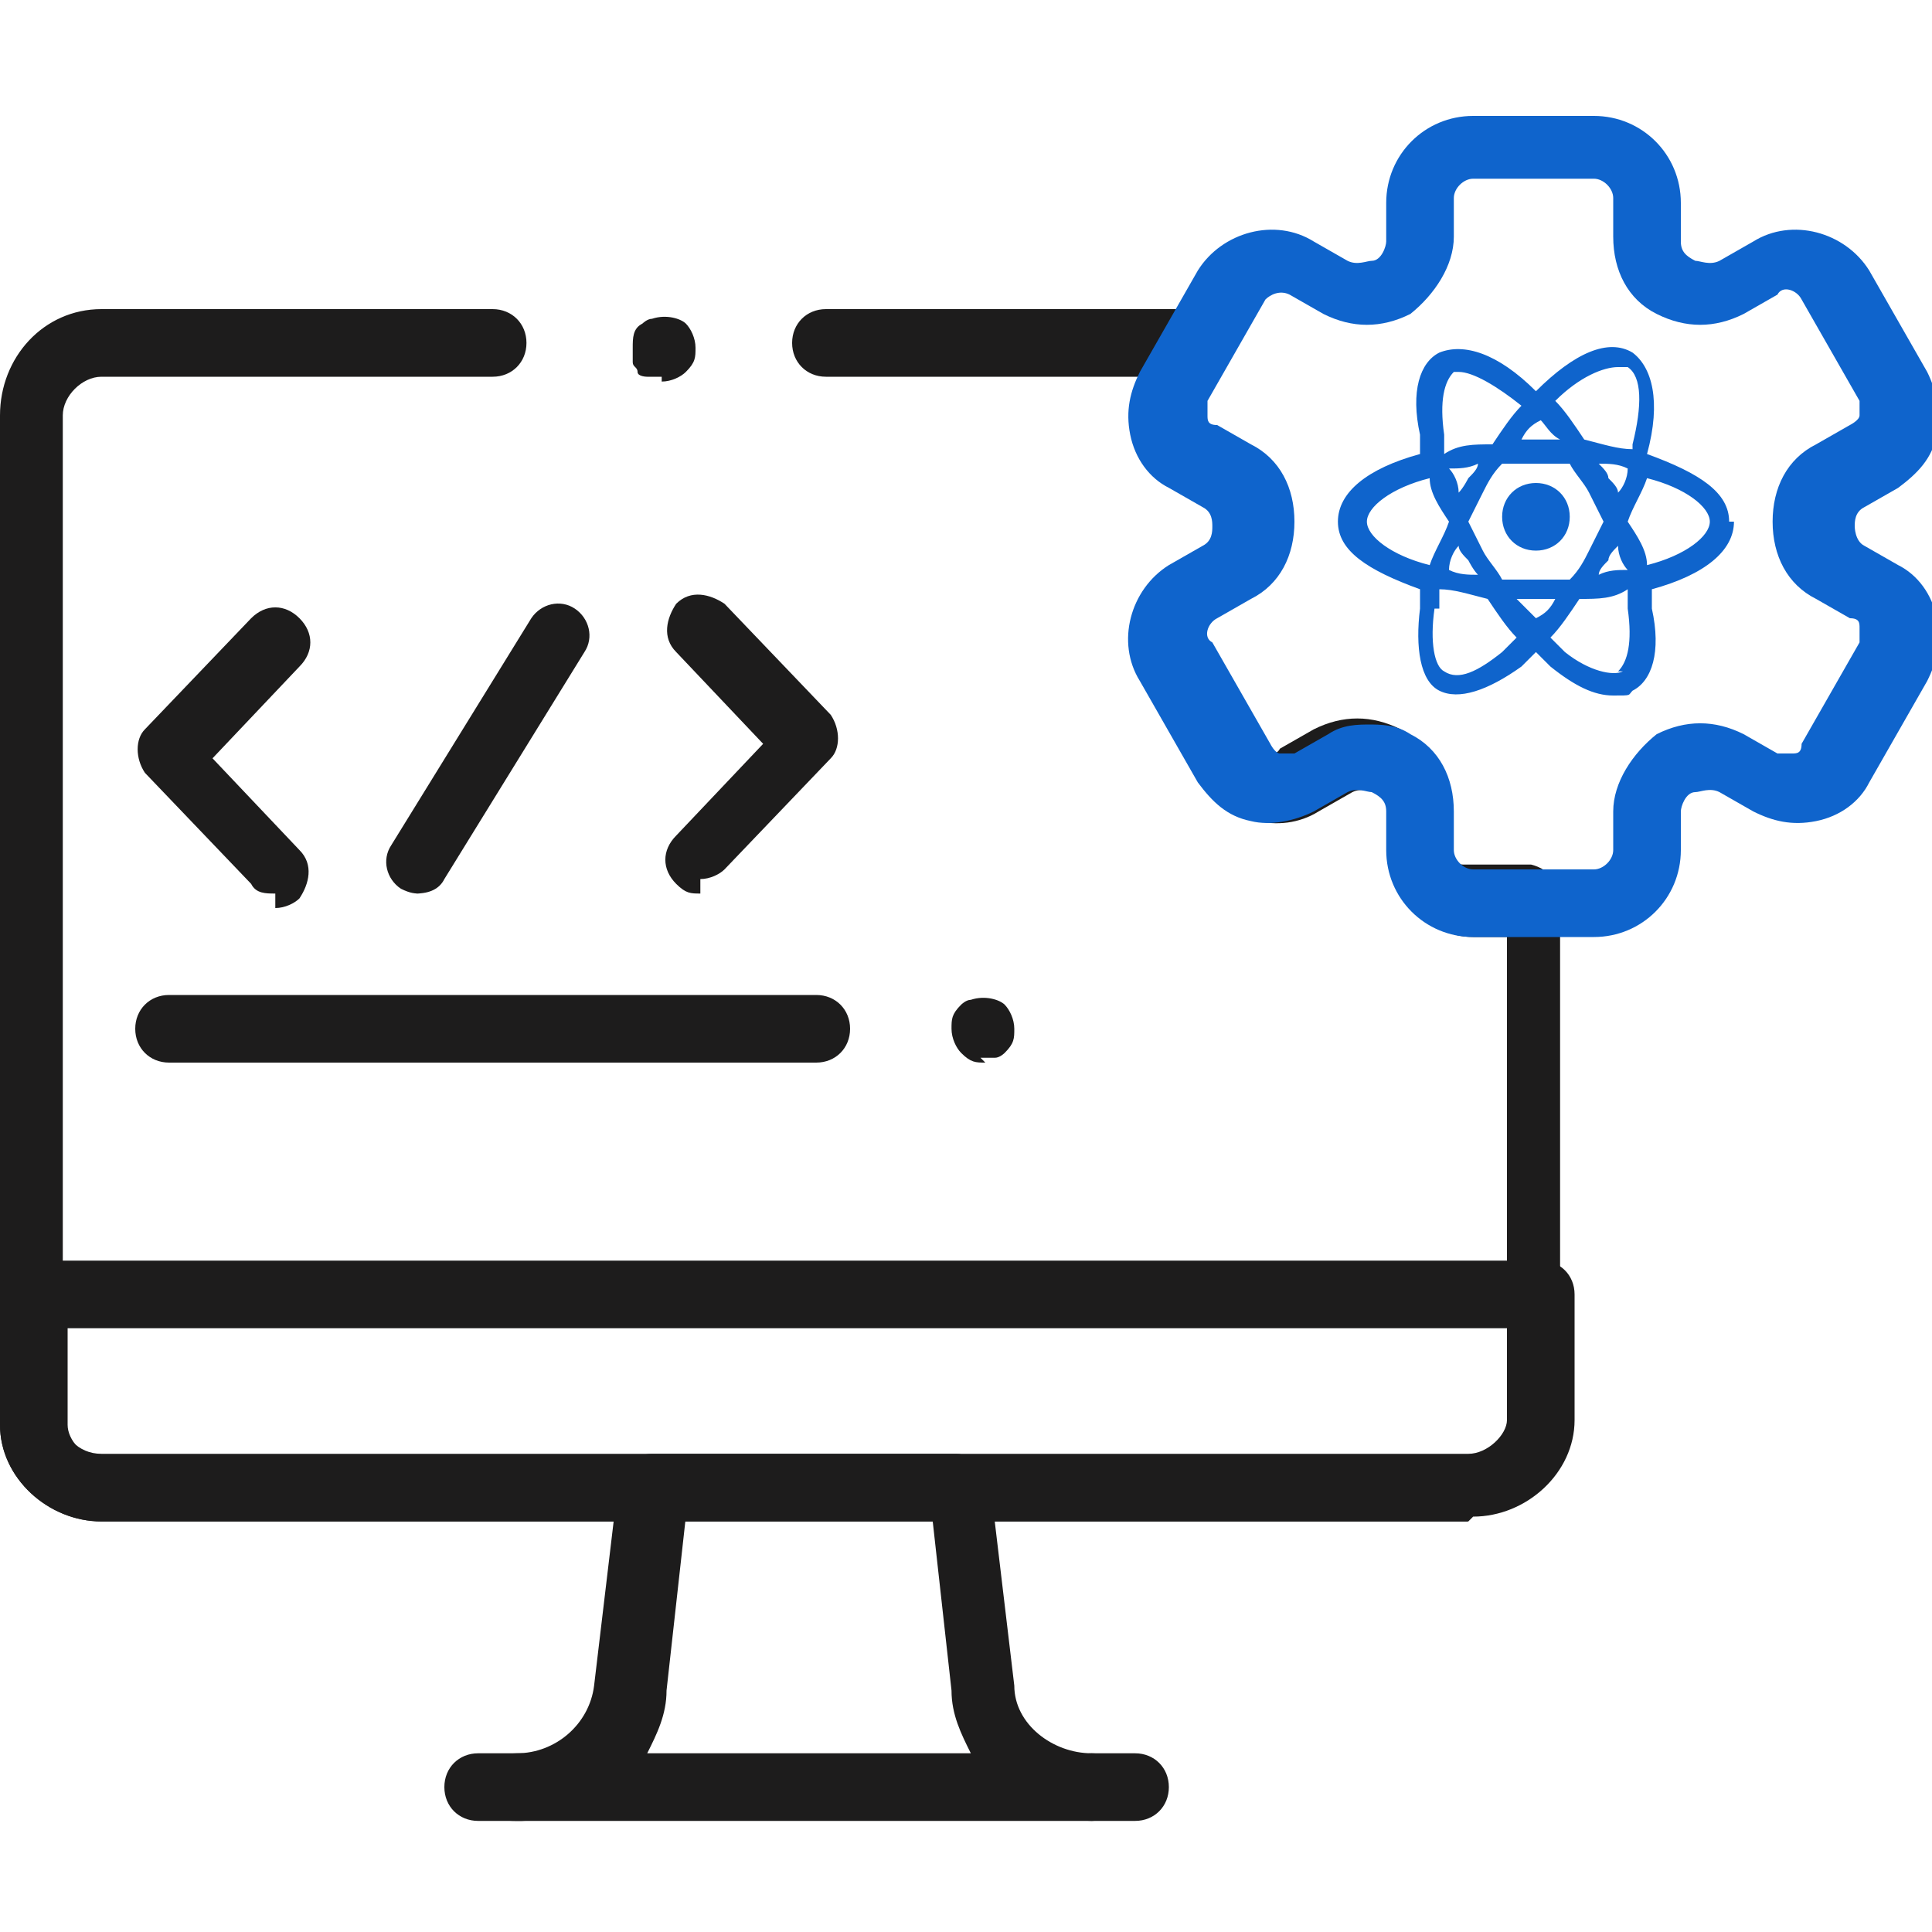 <?xml version="1.0" encoding="UTF-8"?>
<svg id="Layer_1" xmlns="http://www.w3.org/2000/svg" version="1.1" viewBox="0 0 40 40">
  <!-- Generator: Adobe Illustrator 29.6.1, SVG Export Plug-In . SVG Version: 2.1.1 Build 9)  -->
  <defs>
    <style>
      .st0 {
        fill: #0f64cc;
      }

      .st1 {
        fill: #1d1c1c;
      }
    </style>
  </defs>
  <g>
    <g>
      <path class="st0" d="M-8.9,63.7v5.3c0,.4.3.7.7.7s.7-.3.7-.7v-5.3c0-.9-1.4-.9-1.4,0Z"/>
      <path class="st0" d="M-3.9,61.7c-.3,0-.8,0-.9.5l-2.2,8.3c0,.2,0,.4.1.6.1.2.4.3.6.3s.6-.2.7-.5l2.2-8.3c.1-.4-.2-.8-.5-.9Z"/>
      <path class="st0" d="M-11.3,63.7c0,.2,0,.6,0,1,0,1,0,2.4,0,2.8,0,.4-.2.6-.3.7-.3.2-.9.2-1.2,0-.2-.1-.4-.3-.3-.7,0-.4,0-1.8,0-2.8,0-.4,0-.8,0-1,0-.9-1.4-.9-1.4,0v3.7c0,.7.2,1.2.6,1.6.4.5,1.1.7,1.8.7s1.3-.2,1.8-.7c.4-.4.6-1,.6-1.7v-3.7c0-.9-1.4-.9-1.4,0Z"/>
      <path class="st1" d="M16.1,75.8h-2.1v-21.1c0-4-2.5-7.2-5.5-7.2H-14.9c-3,0-5.5,3.2-5.5,7.2v21.1h-2.1c-.4,0-.7.3-.7.7,0,3.7,3.1,6.8,6.8,6.8H10c3.8,0,6.8-3,6.8-6.8s-.3-.7-.7-.7ZM-6.8,79.7H.3c.4,0,.7-.3.7-.7v-1.7h14.3c-.4,2.6-2.7,4.7-5.3,4.7h-26.4c-2.7,0-5-2-5.4-4.7H-7.5v1.7c0,.4.3.7.7.7ZM12.6,75.8H.2s0,0-.1,0c-.2.1-.4.2-.4.6v1.7h-5.6v-1.7c0-.2,0-.3-.1-.4,0,0,0,0,0,0,0,0,0,0,0,0h0c0-.1,0-.1,0-.1h0s0,0,0,0h0s0,0,0,0h-.2s-12.4,0-12.4,0v-21.1c0-3.2,1.8-5.8,4.1-5.8H8.5c2.3,0,4.1,2.6,4.1,5.8v21.1Z"/>
      <path class="st0" d="M.6,64.1c0,.2,0,.5,0,.9,0,1.1,0,2.5,0,2.9,0,.4-.2.6-.3.7-.3.2-.9.2-1.2,0-.2-.1-.4-.3-.3-.7,0-.4,0-1.8,0-2.9,0-.4,0-.7,0-1,0-.9-1.4-.9-1.4,0v3.7c0,.7.2,1.2.6,1.6.4.5,1.1.7,1.8.7s1.3-.2,1.8-.7c.4-.4.6-1,.6-1.7v-3.7c0-.9-1.4-.9-1.4,0Z"/>
      <path class="st1" d="M9,53.1H-3.2c-.1,0-.2,0-.3.2,0,.1,0,.3,0,.5,0,.3.1.7.4.7h12.3c.2,0,.4-.3.4-.7s-.1-.7-.4-.7Z"/>
      <path class="st1" d="M9,56.3H-3.2c-.2,0-.4.3-.4.7s.1.7.4.7h12.3c.2,0,.4-.3.4-.7s-.1-.7-.4-.7Z"/>
      <path class="st0" d="M8.2,64.1c0-.2-.1-.3-.3-.4-.1-.1-.3-.2-.5-.1-.2,0-.4.1-.5.3l-1.4,1.8-1.3-1.9c-.2-.2-.4-.3-.6-.3-.3,0-.5.2-.6.5,0,.2,0,.5,0,.7l1.6,2.2-1.7,2.2c-.1.2-.2.4-.1.6,0,.2.1.3.3.4.1,0,.3.1.4.1s0,0,0,0c.2,0,.4-.1.5-.3l1.4-1.9,1.3,1.8c.1.2.3.3.6.3s.5-.2.6-.4c.1-.2.1-.5,0-.7l-1.6-2.2,1.6-2.2c.1-.2.2-.4.1-.6Z"/>
    </g>
    <g>
      <path d="M-11.2,54.2c-.5,0-.9.4-.9.9s.4.9.9.9.9-.4.9-.9-.4-.9-.9-.9Z"/>
      <path d="M-6.1,55.1c0-.7-.8-1.3-2.1-1.7.3-1.3.2-2.3-.4-2.7-.6-.3-1.5,0-2.5,1-1-1-1.9-1.3-2.5-1-.5.3-.7,1.1-.5,2.1,0,.2,0,.3.1.5-1.3.4-2.1,1-2.1,1.7s.8,1.3,2.1,1.7c0,.2,0,.4-.1.5-.2,1.1,0,1.8.5,2.1.5.3,1.3,0,2.1-.6.1,0,.3-.2.4-.4.2.1.3.3.4.4.6.5,1.1.7,1.6.7s.4,0,.5-.1c.5-.3.7-1.1.5-2.1,0-.2,0-.3-.1-.5,1.3-.4,2.1-1,2.1-1.7ZM-6.7,55.1c0,.4-.7.9-1.7,1.2-.1-.4-.3-.8-.5-1.2.2-.4.3-.8.5-1.2,1,.3,1.7.8,1.7,1.2ZM-8.9,59c-.3.2-.9,0-1.5-.5-.1,0-.2-.2-.4-.3.3-.3.5-.6.8-1,.4,0,.9-.1,1.3-.2,0,.2,0,.3.1.5.1.8,0,1.4-.3,1.6ZM-10.7,57.2c-.2.2-.3.4-.5.6-.2-.2-.3-.4-.5-.6.3,0,.6,0,.9,0ZM-13.7,57.5c0-.1,0-.3.1-.5.4,0,.8.2,1.3.2.3.4.5.7.8,1-.1.1-.3.2-.4.3-.6.5-1.2.7-1.5.5-.3-.2-.4-.8-.3-1.6ZM-13.4,51.2c0,0,.2,0,.3,0,.4,0,1,.3,1.6.9-.3.3-.5.6-.8,1-.4,0-.9.1-1.3.2,0-.2,0-.3-.1-.5-.1-.8,0-1.4.3-1.6ZM-11.7,53.1c.2-.2.3-.4.5-.6.2.2.3.4.5.6-.2,0-.3,0-.5,0s-.3,0-.5,0ZM-8.8,53.3c-.4,0-.8-.2-1.3-.2-.3-.4-.5-.7-.8-1,.6-.6,1.2-.9,1.6-.9s.2,0,.3,0c.4.2.4,1,.2,2.1ZM-12.8,53.7c0,.1-.2.3-.2.4,0,.1-.1.3-.2.4,0-.2-.2-.5-.2-.7.2,0,.5,0,.7-.1ZM-13,56.2c0,.1.2.3.2.4-.2,0-.5,0-.7-.1,0-.2.2-.5.2-.7,0,.1.2.3.2.4ZM-9.4,55.1c-.1.3-.3.5-.4.8-.1.3-.3.5-.5.7-.6,0-1.2,0-1.8,0-.2-.2-.3-.5-.5-.7-.1-.3-.3-.5-.4-.8.1-.3.3-.5.4-.8.1-.3.3-.5.5-.7.6,0,1.2,0,1.8,0,.2.2.3.5.5.7.1.3.3.5.4.8ZM-9.4,54.1c0-.1-.2-.3-.2-.4.2,0,.5,0,.7.1,0,.2-.2.5-.2.7,0-.2-.2-.3-.2-.4ZM-9.6,56.6c0-.1.2-.3.2-.4,0-.1.1-.3.2-.4,0,.2.2.5.2.7-.2,0-.5,0-.7.1ZM-13.5,55.1c-.2.4-.3.8-.5,1.2-1-.3-1.7-.8-1.7-1.2s.7-.9,1.7-1.2c.1.4.3.8.5,1.2Z"/>
    </g>
  </g>
  <g>
    <g id="g4408">
      <path d="M88.7-.5h-28.3c-1.1,0-2.1-.9-2.1-2v-20.8c0-1.2.9-2.2,2.1-2.2h8.1c.4,0,.7.3.7.7s-.3.7-.7.7h-8.1c-.4,0-.8.4-.8.8V-2.5c0,.3.3.7.8.7h28.3c.4,0,.8-.4.8-.7v-10h-.7s0,0,0,0c-.9,0-1.7-.8-1.7-1.8v-.8c0-.2-.1-.3-.3-.4-.1,0-.3-.1-.5,0l-.7.4c-.8.5-1.9.2-2.4-.6l-1.2-2.1c-.2-.4-.3-.9-.2-1.3.1-.5.4-.8.8-1.1l.7-.4c.2-.1.2-.3.2-.4s0-.3-.2-.4l-.7-.4c-.4-.2-.7-.6-.8-1.1-.1-.4,0-.8.1-1.2h-6.5c-.4,0-.7-.3-.7-.7s.3-.7.7-.7h7.6c.2,0,.5.1.6.3.1.2.1.5,0,.7l-.5.9c0,0,0,.2,0,.3,0,.1,0,.2.2.2l.7.4c.6.3.9.9.9,1.6s-.3,1.3-.9,1.6l-.7.4c0,0-.2.1-.2.2,0,.1,0,.2,0,.3l1.2,2.1c.1.2.4.3.5.1l.7-.4c.6-.3,1.2-.3,1.8,0,.6.3.9.9.9,1.6v.8c0,.2.2.4.4.4h1.4c.4.1.6.4.6.8V-2.5c0,1.1-1,2-2.1,2Z"/>
    </g>
    <g id="g4412">
      <path d="M88.7-.5h-28.3c-1.1,0-2.1-.9-2.1-2v-2.6c0-.4.3-.7.7-.7h31.2c.4,0,.7.3.7.7v2.6c0,1.1-1,2-2.1,2ZM59.7-4.5v2c0,.3.3.7.8.7h28.3c.4,0,.8-.4.8-.7v-2h-29.8Z"/>
    </g>
    <g id="g4424">
      <path d="M80.8,5.7h-11.8c-.2,0-.3,0-.5-.2-.1-.1-.2-.3-.2-.5,0-.4.3-.7.7-.7h0c.8,0,1.5-.6,1.6-1.4l.5-4.2c0-.3.3-.6.7-.6h6.3c.3,0,.6.3.7.6l.5,4.2h0c0,.8.8,1.4,1.6,1.4h0c.4,0,.7.3.7.7,0,.2-.1.4-.3.6-.1,0-.2.1-.4.1h0ZM71.6,4.3h6.8c-.2-.4-.4-.8-.4-1.3l-.4-3.6h-5.1l-.4,3.6c0,.5-.2.9-.4,1.3Z"/>
    </g>
    <g id="g4428">
      <path d="M69.1,5.7h-.9c-.4,0-.7-.3-.7-.7s.3-.7.7-.7h.9c.4,0,.7.3.7.7s-.3.7-.7.7Z"/>
    </g>
    <g id="g4432">
      <path d="M81.8,5.7h-.9c-.4,0-.7-.3-.7-.7s.3-.7.7-.7h.9c.4,0,.7.3.7.7s-.3.7-.7.7Z"/>
    </g>
    <g id="g4436">
      <path d="M65.5-16c-.2,0-.4,0-.5-.2l-2.2-2.3c-.2-.3-.2-.7,0-.9l2.2-2.3c.3-.3.7-.3,1,0s.3.7,0,1l-1.8,1.9,1.8,1.9c.3.3.2.7,0,1-.1.1-.3.2-.5.2Z"/>
    </g>
    <g id="g4440">
      <path d="M74.3-16c-.2,0-.3,0-.5-.2-.3-.3-.3-.7,0-1l1.8-1.9-1.8-1.9c-.3-.3-.2-.7,0-1,.3-.3.7-.2,1,0l2.2,2.3c.2.3.2.7,0,.9l-2.2,2.3c-.1.1-.3.2-.5.2Z"/>
    </g>
    <g id="g4444">
      <path d="M68.5-16c-.1,0-.2,0-.4-.1-.3-.2-.4-.6-.2-.9l2.9-4.7c.2-.3.6-.4.9-.2.3.2.4.6.2.9l-2.9,4.7c-.1.2-.3.3-.6.3Z"/>
    </g>
    <g id="g4448">
      <path d="M76.7-12.5h-13.4c-.4,0-.7-.3-.7-.7s.3-.7.7-.7h13.4c.4,0,.7.3.7.7s-.3.7-.7.7Z"/>
    </g>
    <g id="g4452">
      <path d="M72.9-8.5h-9.6c-.4,0-.7-.3-.7-.7s.3-.7.7-.7h9.6c.4,0,.7.3.7.7s-.3.7-.7.7Z"/>
    </g>
    <g id="g4456">
      <path d="M83.8-8.5h-6.7c-.4,0-.7-.3-.7-.7s.3-.7.7-.7h6.7c.4,0,.7.3.7.7s-.3.7-.7.7Z"/>
    </g>
    <g id="g4460">
      <path d="M72-24.2c0,0-.2,0-.3,0,0,0-.2,0-.2-.1s-.1-.1-.1-.2c0,0,0-.2,0-.3,0-.2,0-.4.2-.5,0,0,.1-.1.2-.1.3-.1.6,0,.7.1.1.1.2.3.2.5s0,.3-.2.5c-.1.1-.3.2-.5.2Z"/>
    </g>
    <g id="g4464">
      <path d="M80.2-12.5c-.2,0-.3,0-.5-.2-.1-.1-.2-.3-.2-.5s0-.3.2-.5c0,0,.1-.1.2-.1.3-.1.6,0,.7.1s.2.3.2.5,0,.3-.2.5c0,0-.1.1-.2.1,0,0-.2,0-.3,0Z"/>
    </g>
    <g id="g4468">
      <path d="M91.3-12.6h-2.5c-1,0-1.8-.8-1.8-1.8v-.8c0-.2-.1-.3-.3-.4-.1,0-.3-.1-.5,0l-.7.4c-.4.2-.9.3-1.3.2-.5-.1-.8-.4-1.1-.8l-1.2-2.1c-.5-.8-.2-1.9.6-2.4l.7-.4c.2-.1.2-.3.2-.4s0-.3-.2-.4l-.7-.4c-.4-.2-.7-.6-.8-1.1-.1-.5,0-.9.2-1.3l1.2-2.1c.5-.8,1.6-1.1,2.4-.6l.7.4c.2.1.4,0,.5,0,.2,0,.3-.3.3-.4v-.8c0-1,.8-1.8,1.8-1.8h2.5c1,0,1.8.8,1.8,1.8v.8c0,.2.1.3.3.4.1,0,.3.1.5,0l.7-.4c.8-.5,1.9-.2,2.4.6l1.2,2.1c.2.4.3.9.2,1.3-.1.5-.4.8-.8,1.1l-.7.4c-.2.1-.2.3-.2.4,0,0,0,.3.2.4l.7.4c.4.2.7.6.8,1.1.1.5,0,.9-.2,1.3l-1.2,2.1c-.2.4-.6.7-1.1.8-.5.1-.9,0-1.3-.2l-.7-.4c-.2-.1-.4,0-.5,0-.2,0-.3.3-.3.4v.8c0,1-.8,1.8-1.8,1.8ZM86.6-16.9c.3,0,.6,0,.9.2.6.3.9.9.9,1.6v.8c0,.2.2.4.4.4h2.5c.2,0,.4-.2.4-.4v-.8c0-.6.4-1.2.9-1.6.6-.3,1.2-.3,1.8,0l.7.4c0,0,.2,0,.3,0,.1,0,.2,0,.2-.2l1.2-2.1c0,0,0-.2,0-.3,0-.1,0-.2-.2-.2l-.7-.4c-.6-.3-.9-.9-.9-1.6,0-.7.3-1.3.9-1.6l.7-.4c0,0,.2-.1.2-.2,0-.1,0-.2,0-.3l-1.2-2.1c-.1-.2-.4-.3-.5-.1l-.7.4c-.6.3-1.2.3-1.8,0-.6-.3-.9-.9-.9-1.6v-.8c0-.2-.2-.4-.4-.4h-2.5c-.2,0-.4.2-.4.4v.8c0,.6-.4,1.2-.9,1.6-.6.3-1.2.3-1.8,0l-.7-.4c-.2-.1-.4,0-.5.1l-1.2,2.1c0,0,0,.2,0,.3,0,.1,0,.2.2.2h0s.7.4.7.4c.6.3.9.9.9,1.6,0,.7-.3,1.3-.9,1.6l-.7.4c-.2.1-.3.4-.1.5l1.2,2.1c0,0,.1.2.2.2.1,0,.2,0,.3,0l.7-.4c.3-.2.6-.2.9-.2ZM90.1-17.9c-1.7,0-3.2-1.4-3.2-3.2s1.4-3.2,3.2-3.2,3.2,1.4,3.2,3.2-1.4,3.2-3.2,3.2ZM90.1-22.9c-1,0-1.8.8-1.8,1.8s.8,1.8,1.8,1.8,1.8-.8,1.8-1.8-.8-1.8-1.8-1.8Z"/>
    </g>
  </g>
  <g>
    <g>
      <g id="g44081" data-name="g4408">
        <path class="st1" d="M30.4,31.5H2.1C1,31.5,0,30.6,0,29.5V8.6C0,7.4.9,6.4,2.1,6.4h8.1c.4,0,.7.3.7.7s-.3.7-.7.7H2.1c-.4,0-.8.4-.8.8v20.8c0,.3.3.7.8.7h28.3c.4,0,.8-.4.8-.7v-10h-.7s0,0,0,0c-.9,0-1.7-.8-1.7-1.8v-.8c0-.2-.1-.3-.3-.4-.1,0-.3-.1-.5,0l-.7.4c-.8.5-1.9.2-2.4-.6l-1.2-2.1c-.2-.4-.3-.9-.2-1.3.1-.5.4-.8.8-1.1l.7-.4c.2-.1.2-.3.2-.4s0-.3-.2-.4l-.7-.4c-.4-.2-.7-.6-.8-1.1-.1-.4,0-.8.1-1.2h-6.5c-.4,0-.7-.3-.7-.7s.3-.7.7-.7h7.6c.2,0,.5.1.6.3.1.2.1.5,0,.7l-.5.9c0,0,0,.2,0,.3,0,.1,0,.2.2.2l.7.4c.6.3.9.9.9,1.6s-.3,1.3-.9,1.6l-.7.4c0,0-.2.1-.2.2,0,.1,0,.2,0,.3l1.2,2.1c.1.2.4.3.5.1l.7-.4c.6-.3,1.2-.3,1.8,0,.6.3.9.9.9,1.6v.8c0,.2.2.4.4.4h1.4c.4.1.6.4.6.8v10.7c0,1.1-1,2-2.1,2Z"/>
      </g>
      <g id="g44121" data-name="g4412">
        <path class="st1" d="M30.4,31.5H2.1C1,31.5,0,30.6,0,29.5v-2.6C0,26.4.3,26.1.7,26.1h31.2c.4,0,.7.3.7.7v2.6c0,1.1-1,2-2.1,2ZM1.4,27.5v2c0,.3.3.7.8.7h28.3c.4,0,.8-.4.8-.7v-2H1.4Z"/>
      </g>
      <g id="g44241" data-name="g4424">
        <path class="st1" d="M22.5,37.7h-11.8c-.2,0-.3,0-.5-.2-.1-.1-.2-.3-.2-.5,0-.4.3-.7.7-.7h0c.8,0,1.5-.6,1.6-1.4l.5-4.2c0-.3.3-.6.7-.6h6.3c.3,0,.6.3.7.6l.5,4.2h0c0,.8.8,1.4,1.6,1.4h0c.4,0,.7.3.7.7,0,.2-.1.4-.3.6-.1,0-.2.1-.4.1h0ZM13.3,36.3h6.8c-.2-.4-.4-.8-.4-1.3l-.4-3.6h-5.1l-.4,3.6c0,.5-.2.9-.4,1.3Z"/>
      </g>
      <g id="g44281" data-name="g4428">
        <path class="st1" d="M10.8,37.7h-.9c-.4,0-.7-.3-.7-.7s.3-.7.7-.7h.9c.4,0,.7.3.7.7s-.3.7-.7.7Z"/>
      </g>
      <g id="g44321" data-name="g4432">
        <path class="st1" d="M23.5,37.7h-.9c-.4,0-.7-.3-.7-.7s.3-.7.7-.7h.9c.4,0,.7.3.7.7s-.3.7-.7.7Z"/>
      </g>
      <g id="g44361" data-name="g4436">
        <path class="st1" d="M5.7,18.5c-.2,0-.4,0-.5-.2l-2.2-2.3c-.2-.3-.2-.7,0-.9l2.2-2.3c.3-.3.7-.3,1,0s.3.7,0,1l-1.8,1.9,1.8,1.9c.3.3.2.7,0,1-.1.1-.3.2-.5.2Z"/>
      </g>
      <g id="g44401" data-name="g4440">
        <path class="st1" d="M14.5,18.5c-.2,0-.3,0-.5-.2-.3-.3-.3-.7,0-1l1.8-1.9-1.8-1.9c-.3-.3-.2-.7,0-1,.3-.3.7-.2,1,0l2.2,2.3c.2.3.2.7,0,.9l-2.2,2.3c-.1.1-.3.2-.5.2Z"/>
      </g>
      <g id="g44441" data-name="g4444">
        <path class="st1" d="M8.7,18.5c-.1,0-.2,0-.4-.1-.3-.2-.4-.6-.2-.9l2.9-4.7c.2-.3.6-.4.9-.2.3.2.4.6.2.9l-2.9,4.7c-.1.2-.3.3-.6.3Z"/>
      </g>
      <g id="g44481" data-name="g4448">
        <path class="st1" d="M16.9,22H3.5c-.4,0-.7-.3-.7-.7s.3-.7.7-.7h13.4c.4,0,.7.3.7.7s-.3.7-.7.7Z"/>
      </g>
      <g id="g44601" data-name="g4460">
        <path class="st1" d="M13.7,7.8c0,0-.2,0-.3,0,0,0-.2,0-.2-.1s-.1-.1-.1-.2c0,0,0-.2,0-.3,0-.2,0-.4.2-.5,0,0,.1-.1.2-.1.3-.1.6,0,.7.1.1.1.2.3.2.5s0,.3-.2.5c-.1.1-.3.2-.5.2Z"/>
      </g>
      <g id="g44641" data-name="g4464">
        <path class="st1" d="M20.4,22c-.2,0-.3,0-.5-.2-.1-.1-.2-.3-.2-.5s0-.3.2-.5c0,0,.1-.1.2-.1.3-.1.6,0,.7.1s.2.3.2.5,0,.3-.2.5c0,0-.1.1-.2.1,0,0-.2,0-.3,0Z"/>
      </g>
      <g id="g44681" data-name="g4468">
        <path class="st0" d="M33,19.4h-2.5c-1,0-1.8-.8-1.8-1.8v-.8c0-.2-.1-.3-.3-.4-.1,0-.3-.1-.5,0l-.7.4c-.4.2-.9.3-1.3.2-.5-.1-.8-.4-1.1-.8l-1.2-2.1c-.5-.8-.2-1.9.6-2.4l.7-.4c.2-.1.2-.3.2-.4s0-.3-.2-.4l-.7-.4c-.4-.2-.7-.6-.8-1.1-.1-.5,0-.9.2-1.3l1.2-2.1c.5-.8,1.6-1.1,2.4-.6l.7.4c.2.1.4,0,.5,0,.2,0,.3-.3.3-.4v-.8c0-1,.8-1.8,1.8-1.8h2.5c1,0,1.8.8,1.8,1.8v.8c0,.2.1.3.3.4.1,0,.3.1.5,0l.7-.4c.8-.5,1.9-.2,2.4.6l1.2,2.1c.2.4.3.9.2,1.3-.1.5-.4.8-.8,1.1l-.7.4c-.2.1-.2.3-.2.4,0,0,0,.3.2.4l.7.4c.4.2.7.6.8,1.1.1.5,0,.9-.2,1.3l-1.2,2.1c-.2.4-.6.7-1.1.8-.5.1-.9,0-1.3-.2l-.7-.4c-.2-.1-.4,0-.5,0-.2,0-.3.3-.3.4v.8c0,1-.8,1.8-1.8,1.8ZM28.3,15c.3,0,.6,0,.9.2.6.3.9.9.9,1.6v.8c0,.2.2.4.4.4h2.5c.2,0,.4-.2.4-.4v-.8c0-.6.4-1.2.9-1.6.6-.3,1.2-.3,1.8,0l.7.4c0,0,.2,0,.3,0,.1,0,.2,0,.2-.2l1.2-2.1c0,0,0-.2,0-.3,0-.1,0-.2-.2-.2l-.7-.4c-.6-.3-.9-.9-.9-1.6,0-.7.3-1.3.9-1.6l.7-.4c0,0,.2-.1.2-.2,0-.1,0-.2,0-.3l-1.2-2.1c-.1-.2-.4-.3-.5-.1l-.7.4c-.6.3-1.2.3-1.8,0-.6-.3-.9-.9-.9-1.6v-.8c0-.2-.2-.4-.4-.4h-2.5c-.2,0-.4.2-.4.4v.8c0,.6-.4,1.2-.9,1.6-.6.3-1.2.3-1.8,0l-.7-.4c-.2-.1-.4,0-.5.1l-1.2,2.1c0,0,0,.2,0,.3,0,.1,0,.2.2.2h0s.7.4.7.4c.6.3.9.9.9,1.6,0,.7-.3,1.3-.9,1.6l-.7.4c-.2.1-.3.4-.1.5l1.2,2.1c0,0,.1.2.2.2.1,0,.2,0,.3,0l.7-.4c.3-.2.6-.2.9-.2Z"/>
      </g>
    </g>
    <g>
      <path class="st0" d="M31.8,10c-.4,0-.7.3-.7.7s.3.7.7.7.7-.3.7-.7-.3-.7-.7-.7Z"/>
      <path class="st0" d="M35.8,10.8c0-.6-.6-1-1.7-1.4.3-1.1.1-1.8-.3-2.1-.5-.3-1.2,0-2,.8-.8-.8-1.5-1-2-.8-.4.2-.6.8-.4,1.7,0,.1,0,.3,0,.4-1.1.3-1.7.8-1.7,1.4s.6,1,1.7,1.4c0,.2,0,.3,0,.4-.1.8,0,1.5.4,1.7.4.2,1,0,1.7-.5,0,0,.2-.2.3-.3.1.1.2.2.3.3.5.4.9.6,1.3.6s.3,0,.4-.1c.4-.2.6-.8.4-1.7,0-.1,0-.3,0-.4,1.1-.3,1.7-.8,1.7-1.4ZM35.4,10.8c0,.3-.5.7-1.3.9,0-.3-.2-.6-.4-.9.1-.3.3-.6.4-.9.8.2,1.3.6,1.3.9ZM33.6,13.9c-.2.1-.7,0-1.2-.4,0,0-.2-.2-.3-.3.2-.2.4-.5.6-.8.4,0,.7,0,1-.2,0,.1,0,.3,0,.4.1.7,0,1.1-.2,1.3ZM32.2,12.4c-.1.2-.2.3-.4.4-.1-.1-.3-.3-.4-.4.3,0,.5,0,.7,0ZM29.8,12.6c0-.1,0-.2,0-.4.3,0,.6.1,1,.2.2.3.4.6.6.8-.1.1-.2.2-.3.3-.5.4-.9.6-1.2.4-.2-.1-.3-.6-.2-1.3ZM30,7.7c0,0,.1,0,.2,0,.3,0,.8.3,1.3.7-.2.2-.4.5-.6.8-.4,0-.7,0-1,.2,0-.1,0-.3,0-.4-.1-.7,0-1.1.2-1.3ZM31.5,9.1c.1-.2.2-.3.4-.4.1.1.2.3.4.4-.1,0-.3,0-.4,0s-.2,0-.4,0ZM33.8,9.3c-.3,0-.6-.1-1-.2-.2-.3-.4-.6-.6-.8.5-.5,1-.7,1.3-.7s.1,0,.2,0c.3.2.3.8.1,1.6ZM30.6,9.6c0,.1-.1.2-.2.3,0,0-.1.2-.2.3,0-.2-.1-.4-.2-.5.2,0,.4,0,.6-.1ZM30.4,11.6c0,0,.1.2.2.3-.2,0-.4,0-.6-.1,0-.2.1-.4.2-.5,0,.1.1.2.2.3ZM33.2,10.8c-.1.2-.2.4-.3.6-.1.2-.2.4-.4.6-.5,0-.9,0-1.4,0-.1-.2-.3-.4-.4-.6-.1-.2-.2-.4-.3-.6.1-.2.2-.4.3-.6.1-.2.2-.4.4-.6.5,0,.9,0,1.4,0,.1.2.3.4.4.6.1.2.2.4.3.6ZM33.3,9.9c0-.1-.1-.2-.2-.3.2,0,.4,0,.6.1,0,.2-.1.4-.2.5,0-.1-.1-.2-.2-.3ZM33.1,11.9c0-.1.1-.2.2-.3,0-.1.1-.2.2-.3,0,.2.1.4.2.5-.2,0-.4,0-.6.1ZM30,10.8c-.1.3-.3.6-.4.9-.8-.2-1.3-.6-1.3-.9s.5-.7,1.3-.9c0,.3.2.6.4.9Z"/>
    </g>
  </g>
</svg>